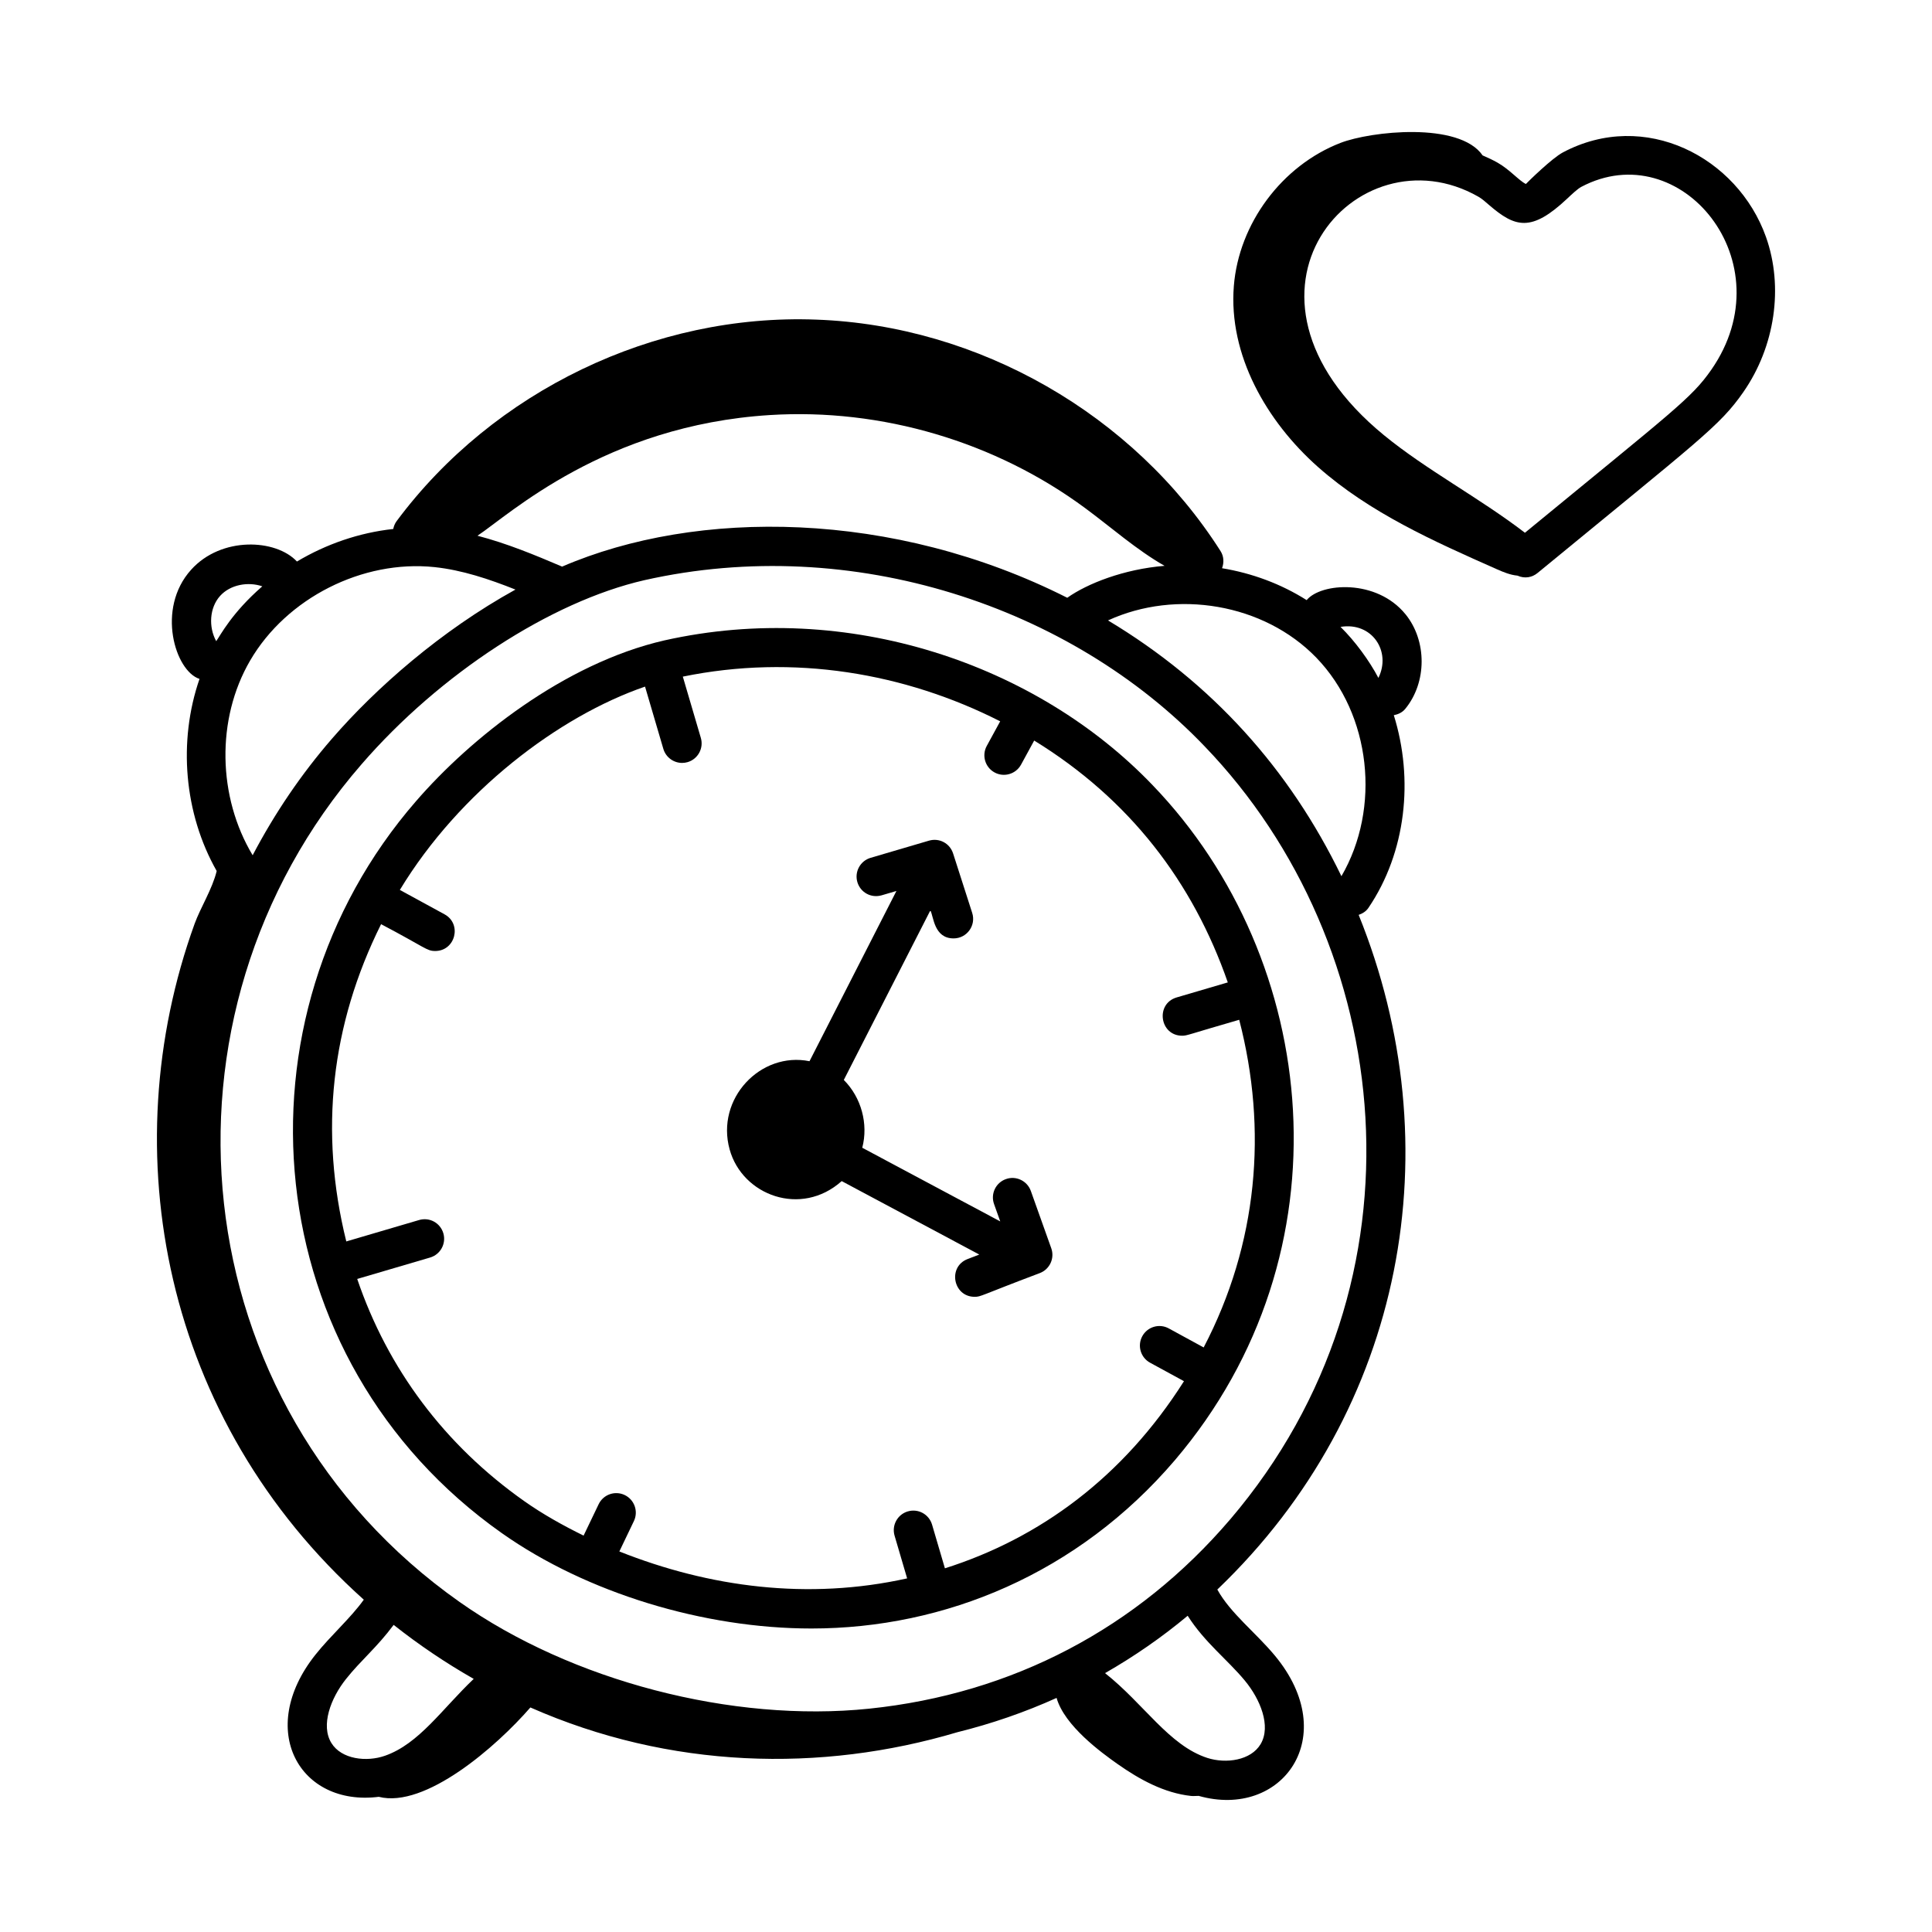 <?xml version="1.0" encoding="UTF-8"?>
<!-- Uploaded to: ICON Repo, www.svgrepo.com, Generator: ICON Repo Mixer Tools -->
<svg fill="#000000" width="800px" height="800px" version="1.1" viewBox="144 144 512 512" xmlns="http://www.w3.org/2000/svg">
 <g>
  <path d="m606 247.91c8.41-12.09 10.711-27.848 6-41.121-7.547-21.18-32.113-33.93-53.824-22.395-2.914 1.551-9.117 7.652-9.801 8.363-1.766-0.832-4.324-3.856-7.5-5.648-1.27-0.723-2.609-1.332-3.961-1.922-6.207-9.016-29.707-6.406-37.688-3.312-15.496 6.008-26.926 21.355-28.246 37.926-1.449 18.223 8.625 35.836 22.309 47.957 13.684 12.121 30.695 19.703 47.414 27.102 1.738 0.77 3.547 1.512 5.418 1.684 2.019 0.887 3.941 0.457 5.344-0.695 42.977-35.336 48.258-38.922 54.535-47.938zm-57.879 37.277c-12.121-9.297-26.074-16.613-37.359-25.859-45.977-37.66-7.152-81.547 25.012-63.207 1.004 0.566 1.906 1.395 2.832 2.195 6.926 5.973 11.195 7.273 20.691-1.652 1.301-1.227 2.785-2.621 3.742-3.133 26.332-13.957 54.305 19.938 34.469 48.465-5.273 7.566-9.953 10.773-49.387 43.191z"/>
  <path d="m320.12 313.7c-26.656 6.106-51.504 26.023-65.867 42.617-50.18 57.762-42.348 148.07 22.754 193.99 22.523 15.879 53.562 25.262 82.035 25.262 35.344 0 70.668-14.562 96.332-44.625 46.777-54.953 38.594-132.62-5.91-178.86-30.637-32.031-80.742-49.266-129.34-38.383zm142.87 187.39-9.25-5.043c-2.519-1.383-5.66-0.438-7.023 2.062-1.367 2.516-0.445 5.656 2.062 7.023l8.984 4.898c-16.102 25.406-38.188 41.617-63.352 49.59l-3.406-11.578c-0.809-2.738-3.66-4.32-6.43-3.504-2.742 0.809-4.309 3.688-3.504 6.43l3.328 11.32c-26.242 5.832-52.41 2.356-76.266-7.137l3.856-8.051c1.234-2.582 0.141-5.668-2.441-6.902-2.582-1.234-5.668-0.141-6.902 2.441l-3.988 8.312c-5.539-2.723-10.863-5.707-15.688-9.109-21.164-14.918-36.23-35.121-44.305-58.906l19.32-5.68c2.742-0.809 4.309-3.688 3.504-6.43-0.809-2.738-3.641-4.32-6.43-3.504l-19.289 5.672c-7.211-29.148-4.066-57.379 9.219-84.078 11.84 6.234 12.059 7.109 14.336 7.109 5.356 0 7.172-7.164 2.488-9.719l-11.848-6.465c15.797-26.078 42.121-46.023 64.977-53.883l4.852 16.508c0.668 2.25 2.731 3.715 4.969 3.715 0.48 0 0.969-0.066 1.461-0.207 2.742-0.809 4.309-3.688 3.504-6.43l-4.773-16.23c29.34-6.008 58.809-1.008 84.105 11.844l-3.559 6.523c-1.367 2.508-0.445 5.656 2.062 7.023 2.504 1.371 5.656 0.445 7.023-2.062l3.484-6.387c25.324 15.562 42.078 37.543 51.309 64.094l-13.555 3.984c-5.699 1.684-4.492 10.145 1.461 10.145 1.363 0 1.527-0.305 15.117-4.223 7.578 29.191 4.914 59.402-9.414 86.832z"/>
  <path d="m417.18 459.61c-0.965-2.695-3.949-4.106-6.613-3.133-2.695 0.957-4.098 3.922-3.133 6.613l1.641 4.598-36.566-19.52c1.648-6.332-0.246-13.312-4.891-17.973l22.941-44.934c0.871 1.633 0.945 7.426 6.156 7.426 3.5 0 6.004-3.414 4.926-6.762l-5.062-15.758c-0.855-2.668-3.644-4.184-6.391-3.383l-15.473 4.551c-2.742 0.809-4.309 3.688-3.504 6.43 0.809 2.731 3.625 4.309 6.43 3.504l3.922-1.152-23.035 45.117c-12.941-2.637-24.906 9.91-21.164 23.391 3.371 12.176 18.945 17.988 29.695 8.379l36.461 19.465-3.094 1.191c-5.344 2.066-3.84 10.008 1.859 10.008 1.719 0 1.309-0.262 17.301-6.297 2.621-1.012 3.957-3.93 3.012-6.57z"/>
  <path d="m516.45 306.76c-7.652-9.395-22.387-8.328-26.172-3.723-6.785-4.297-14.461-7.137-22.422-8.453 0.543-1.465 0.504-3.129-0.402-4.547-23.09-36.273-64.129-59.773-107.09-61.332-42.938-1.656-85.609 18.906-111.26 53.406-0.473 0.637-0.742 1.344-0.887 2.074-8.973 0.973-17.715 3.969-25.523 8.625-5.578-6-20.062-6.703-28.047 2.18-9.328 10.328-4.215 26.875 2.227 28.926-5.723 16.562-4.094 35.68 4.551 50.91-1.133 4.727-4.312 9.734-5.859 14.008-21.805 60.309-8.305 131.5 44.844 179.1-3.539 4.949-8.695 9.406-12.84 14.613-15.793 19.879-4.176 40.27 16.809 37.629 12.309 3.125 31.137-13.262 40.18-23.68 36.871 16.27 76.926 17.344 113.15 6.562 9.113-2.262 17.891-5.289 26.297-9.09 2.094 7.383 11.902 14.516 16.152 17.512 5.852 4.117 12.359 7.688 19.473 8.465 0.668 0.074 1.352-0.027 2.031-0.016 22.07 6.242 38.066-15.664 20.176-37.195-5.074-6.102-11.77-11.207-15.234-17.488 49.988-47.812 62.207-117.57 37.457-178.79 1.004-0.355 1.941-0.906 2.586-1.855 10.016-14.77 12.027-34.125 6.727-51.062 1.141-0.223 2.242-0.711 3.031-1.676 5.773-7.027 5.793-18.055 0.047-25.105zm-89.613-4.344c-46.074-23.289-98.117-23.68-133.87-8.258-7.211-3.074-14.617-6.152-22.43-8.184 8.426-5.578 33.762-29.242 77.469-31.98 29.625-1.859 59.812 7.066 83.668 24.73 6.914 5.117 13.551 11.012 20.949 15.227-10.742 0.871-20.477 4.688-25.785 8.465zm-215.88 68.234c-9.258-15.398-9.73-36.047-0.672-51.59 9.664-16.602 29.832-26.762 48.855-24.77 7.305 0.77 14.461 3.168 21.461 5.953-19.754 10.91-36.996 26.086-48.625 39.52-8.16 9.402-15.199 19.812-21.02 30.887zm-8.625-68.73c2.684-2.977 7.367-3.836 11.18-2.539-8.109 7.059-11.066 12.934-12.211 14.535-2.059-3.715-1.816-8.844 1.031-11.996zm33.336 287.07c3.941-4.977 8.156-8.328 12.656-14.379 6.699 5.301 13.793 10.086 21.215 14.312-8.375 7.961-14.473 17.203-23.5 20.363-4.914 1.73-11.551 0.945-14.207-3.356-2.91-4.695-0.176-11.895 3.836-16.941zm238.2 0.355c4.125 4.961 7.031 12.086 4.219 16.844-2.562 4.348-9.168 5.277-14.133 3.68-10.16-3.305-16.766-14.301-27.105-22.473 7.684-4.406 15.008-9.449 21.895-15.203 4.57 7.141 10.402 11.48 15.125 17.152zm-3.824-42.734c-24.676 28.914-57.766 46.27-95.691 50.203-36.273 3.766-78.875-7.34-108.59-28.301-74.008-52.176-83.77-155.42-25.961-221.96 20.746-23.973 50.176-43.129 74.973-48.801 55.207-12.438 113.05 7.004 148.45 44.016 50.625 52.578 60.766 141.51 6.82 204.85zm29.449-170.41c-13.793-28.461-34.305-51.242-61.855-67.785 18.074-8.301 41.293-4.508 55.207 9.879 14.543 15.062 17.141 39.887 6.648 57.906zm-0.238-66.07c8.289-1.379 13.535 6.441 10.035 13.52-2.398-4.562-6.207-9.77-10.035-13.52z"/>
 </g>
</svg>
